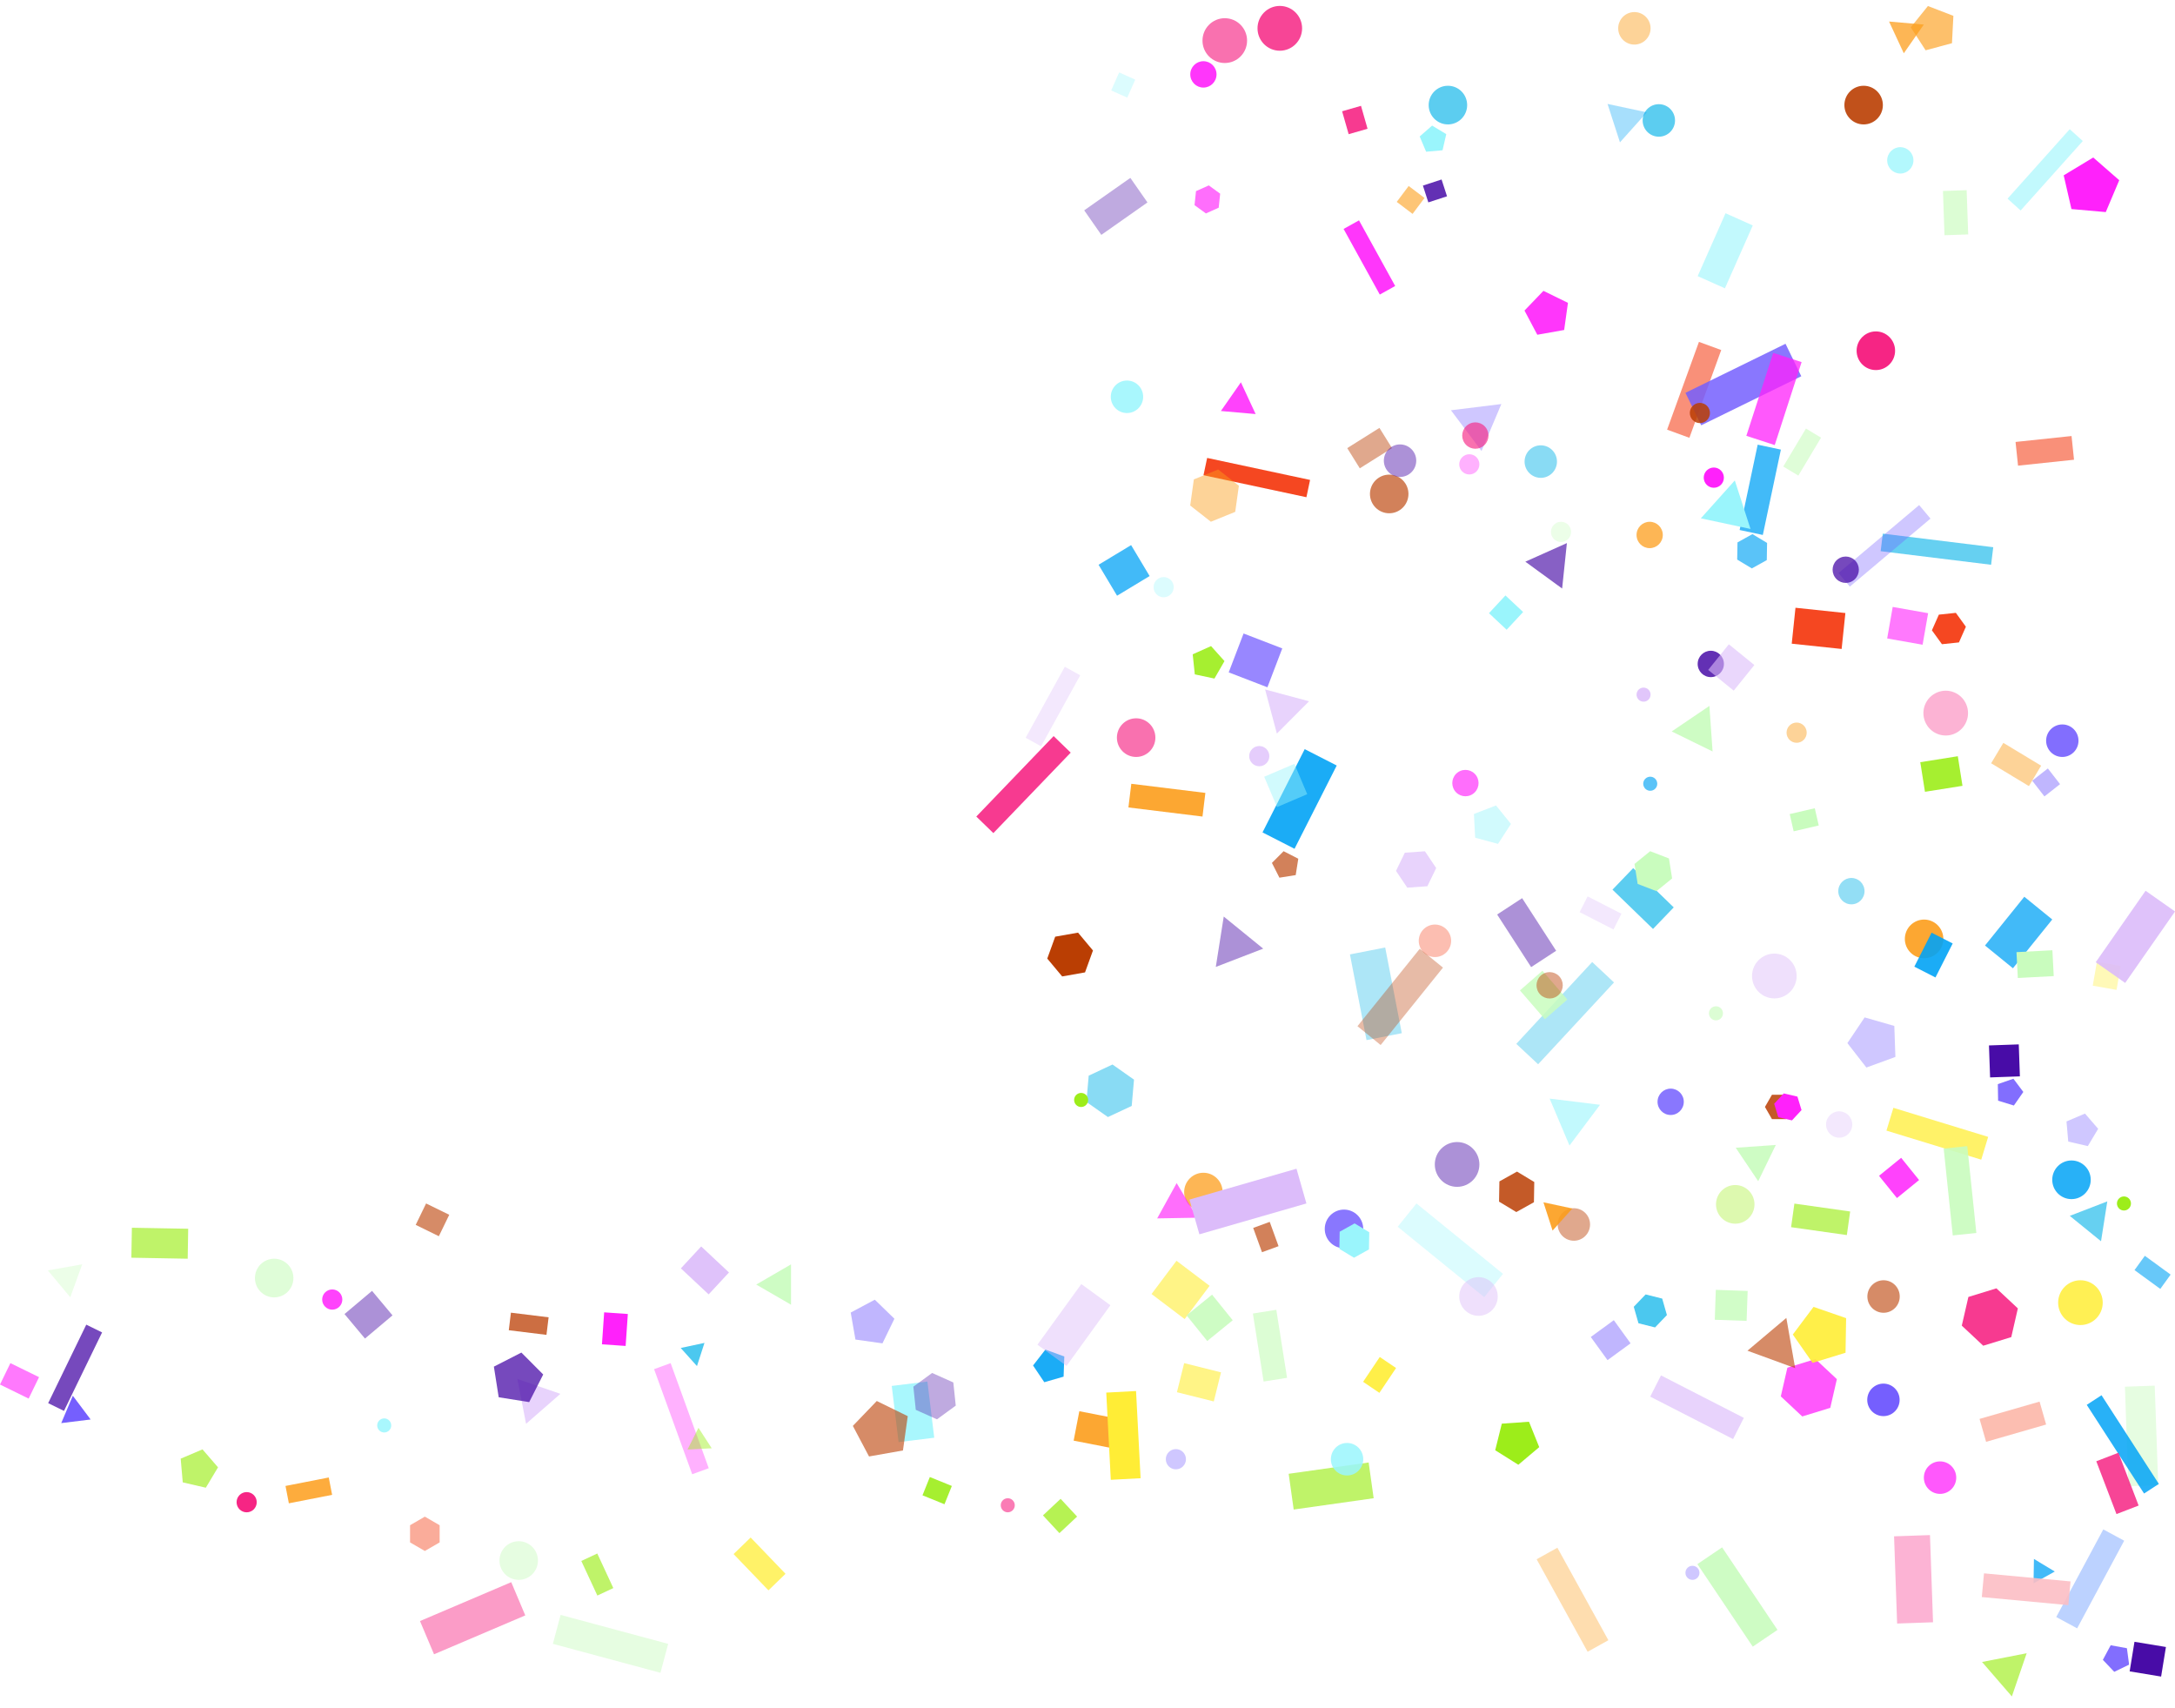 <svg width="228" height="179" viewBox="0 0 228 179" fill="none" xmlns="http://www.w3.org/2000/svg" aria-hidden="true"><path transform="matrix(-0.207 0.978 -0.978 -0.209 186.686 47.127)" fill="#03A3F5" fill-opacity=".75" d="M0 0H9.147V2.487H0z"/><path transform="matrix(0.693 -0.721 0.718 0.696 102.343 85.588)" fill="#F62584" fill-opacity=".9" d="M0 0H11.698V2.492H0z"/><path transform="matrix(-0.452 0.892 -0.89 -0.455 140.125 80.239)" fill="#03A3F5" fill-opacity=".9" d="M0 0H9.784V3.772H0z"/><path transform="matrix(0.898 0.44 -0.437 0.9 44.667 126.141)" fill="#BA3E03" fill-opacity=".6" d="M0 0H2.702V2.495H0z"/><path transform="matrix(0.405 -0.914 0.913 0.408 177.962 28.944)" fill="#9AF5FC" fill-opacity=".6" d="M0 0H7.212V3.13H0z"/><path transform="matrix(0.513 -0.858 0.856 0.517 186.934 48.898)" fill="#C9FCBE" fill-opacity=".6" d="M0 0H4.638V1.848H0z"/><path transform="matrix(0.68 -0.733 0.73 0.683 158.95 109.412)" fill="#4BC8EF" fill-opacity=".45" d="M0 0H11.7V3.134H0z"/><path transform="matrix(0.628 -0.779 0.776 0.631 208.082 99.106)" fill="#03A3F5" fill-opacity=".75" d="M0 0H6.563V3.775H0z"/><path transform="matrix(0.341 -0.94 0.939 0.343 174.758 45.035)" fill="#F54721" fill-opacity=".6" d="M0 0H9.787V2.488H0z"/><path transform="matrix(-0.951 0.31 -0.308 -0.951 151.688 20.575)" fill="#480CA7" fill-opacity=".85" d="M0 0H2.06V1.852H0z"/><path transform="matrix(-0.718 -0.696 0.693 -0.721 173.281 97.369)" fill="#4BC8EF" fill-opacity=".9" d="M0 0H5.917V3.135H0z"/><path transform="matrix(-0.818 0.575 -0.572 -0.82 120.286 21.219)" fill="#480CA7" fill-opacity=".35" d="M0 0H5.913V3.137H0z"/><path transform="matrix(-0.961 0.277 -0.275 -0.962 214.49 149.313)" fill="#F54721" fill-opacity=".35" d="M0 0H6.547V2.497H0z"/><path transform="matrix(-0.543 -0.84 0.837 -0.547 160.506 101.369)" fill="#480CA7" fill-opacity=".45" d="M0 0H6.565V3.131H0z"/><path transform="matrix(0.856 0.517 -0.513 0.858 210.005 77.864)" fill="#FC9E1C" fill-opacity=".45" d="M0 0H4.627V2.494H0z"/><path transform="matrix(0.19 0.982 -0.981 0.192 145.208 99.313)" fill="#4BC8EF" fill-opacity=".45" d="M0 0H9.147V3.769H0z"/><path transform="matrix(0.974 -0.226 0.224 0.975 187.61 85.327)" fill="#C9FCBE" d="M0 0H2.7V1.853H0z"/><path transform="matrix(0.557 0.83 -0.828 0.561 180.526 162.188)" fill="#C9FCBE" fill-opacity=".9" d="M0 0H10.422V3.132H0z"/><path transform="matrix(0.173 -0.985 0.985 0.174 197.828 66.921)" fill="#FF21FB" fill-opacity=".6" d="M0 0H3.355V3.769H0z"/><path transform="matrix(-0.483 0.876 -0.874 -0.486 113.238 70.783)" fill="#DCBCFA" fill-opacity=".35" d="M0 0H8.496V1.848H0z"/><path transform="matrix(0.994 -0.105 0.104 0.995 211.286 46.323)" fill="#F54721" fill-opacity=".6" d="M0 0H5.904V2.497H0z"/><path transform="matrix(-0.992 -0.122 0.121 -0.993 208.723 59.197)" fill="#4BC8EF" fill-opacity=".85" d="M0 0H11.672V1.853H0z"/><path transform="matrix(0.994 0.105 -0.104 0.995 188.216 63.703)" fill="#F54721" d="M0 0H5.263V3.785H0z"/><path transform="matrix(-0.483 -0.876 0.874 -0.486 166.427 173.131)" fill="#FC9E1C" fill-opacity=".35" d="M0 0H11.068V2.489H0z"/><path transform="matrix(0.92 -0.392 0.389 0.921 44.027 169.912)" fill="#F62584" fill-opacity=".45" d="M0 0H10.397V3.782H0z"/><path transform="matrix(0.97 0.243 -0.241 0.971 124.132 142.877)" fill="#FFED36" fill-opacity=".6" d="M0 0H3.983V3.14H0z"/><path transform="matrix(-0.978 -0.209 0.207 -0.978 136.949 52.116)" fill="#F54721" d="M0 0H11.033V1.853H0z"/><path transform="matrix(-0.483 -0.876 0.874 -0.486 144.639 30.875)" fill="#FF21FB" fill-opacity=".9" d="M0 0H7.853V1.848H0z"/><path transform="matrix(-0.992 -0.122 0.121 -0.993 57.285 139.915)" fill="#BA3E03" fill-opacity=".75" d="M0 0H3.982V1.853H0z"/><path transform="matrix(0.341 0.94 -0.939 0.343 70.301 142.877)" fill="#FF21FB" fill-opacity=".35" d="M0 0H11.717V1.847H0z"/><path transform="matrix(-0.99 -0.14 0.139 -0.99 193.601 129.455)" fill="#9DED1A" fill-opacity=".65" d="M0 0H5.905V2.497H0z"/><path transform="matrix(-0.99 0.14 -0.139 -0.99 143.998 157.038)" fill="#9DED1A" fill-opacity=".65" d="M0 0H8.468V3.785H0z"/><path transform="matrix(0.121 0.993 -0.992 0.122 97.217 144.808)" fill="#9AF5FC" fill-opacity=".85" d="M0 0H5.93V3.768H0z"/><path transform="matrix(-0.069 0.998 -0.998 -0.07 65.815 137.728)" fill="#FF21FB" d="M0 0H3.356V2.487H0z"/><path transform="matrix(0.828 0.561 -0.557 0.83 144.639 142.233)" fill="#FFED36" fill-opacity=".9" d="M0 0H2.062V3.137H0z"/><path transform="matrix(-0.961 0.277 -0.275 -0.962 143.357 13.495)" fill="#F62584" fill-opacity=".9" d="M0 0H2.06V2.497H0z"/><path transform="matrix(-0.667 0.745 -0.742 -0.671 218.336 14.782)" fill="#9AF5FC" fill-opacity=".6" d="M0 0H9.773V1.849H0z"/><path transform="matrix(-0.437 0.9 -0.898 -0.44 10.702 139.658)" fill="#480CA7" fill-opacity=".75" d="M0 0H9.141V1.847H0z"/><ellipse cx="217.149" cy="123.661" rx="2.017" ry="2.026" fill="#03A3F5" fill-opacity=".85"/><ellipse cx=".737" cy=".736" rx=".737" ry=".736" transform="matrix(0.558 0.83 -0.828 0.561 222.847 125.119)" fill="#9DED1A"/><ellipse cx="2.023" cy="2.02" rx="2.023" ry="2.02" transform="matrix(0.558 0.83 -0.828 0.561 146.171 48.962)" fill="#BA3E03" fill-opacity=".65"/><ellipse cx="192.796" cy="117.868" rx="1.376" ry="1.382" fill="#DCBCFA" fill-opacity=".35"/><ellipse cx="195.36" cy="11.015" rx="2.017" ry="2.026" fill="#BA3E03" fill-opacity=".9"/><ellipse cx="177.416" cy="164.857" rx=".735" ry=".738" fill="#755FFE" fill-opacity=".35"/><ellipse cx="140.888" cy="128.81" rx="2.017" ry="2.026" fill="#755FFE" fill-opacity=".85"/><ellipse cx="118.138" cy="41.59" rx="1.697" ry="1.704" fill="#9AF5FC" fill-opacity=".85"/><ellipse cx="1.059" cy="1.057" rx="1.059" ry="1.057" transform="matrix(0.558 0.83 -0.828 0.561 188.621 75.324)" fill="#FC9E1C" fill-opacity=".45"/><ellipse cx="194.078" cy="93.407" rx="1.376" ry="1.382" fill="#4BC8EF" fill-opacity=".6"/><ellipse cx="141.209" cy="152.949" rx="1.697" ry="1.704" fill="#9AF5FC" fill-opacity=".85"/><ellipse cx="154.025" cy="48.671" rx="1.056" ry="1.06" fill="#FF21FB" fill-opacity=".35"/><ellipse cx="163.638" cy="55.751" rx="1.056" ry="1.06" fill="#C9FCBE" fill-opacity=".35"/><ellipse cx="1.059" cy="1.057" rx="1.059" ry="1.057" transform="matrix(0.558 0.83 -0.828 0.561 179.939 48.593)" fill="#FF21FB"/><ellipse cx="172.29" cy="72.809" rx=".735" ry=".738" fill="#DCBCFA" fill-opacity=".85"/><ellipse cx=".737" cy=".736" rx=".737" ry=".736" transform="matrix(0.558 0.83 -0.828 0.561 180.078 105.187)" fill="#C9FCBE" fill-opacity=".65"/><ellipse cx="1.702" cy="1.699" rx="1.702" ry="1.699" transform="matrix(0.558 0.83 -0.828 0.561 150.879 96.246)" fill="#F54721" fill-opacity=".35"/><ellipse cx="134.159" cy="2.969" rx="2.337" ry="2.348" fill="#F62584" fill-opacity=".85"/><ellipse cx="105.642" cy="157.776" rx=".735" ry=".738" fill="#F62584" fill-opacity=".6"/><ellipse cx="218.087" cy="136.539" rx="2.337" ry="2.348" fill="#FFED36" fill-opacity=".85"/><ellipse cx="126.149" cy="124.949" rx="2.017" ry="2.026" fill="#FC9E1C" fill-opacity=".75"/><ellipse cx="1.702" cy="1.699" rx="1.702" ry="1.699" transform="matrix(0.558 0.83 -0.828 0.561 165.442 125.979)" fill="#BA3E03" fill-opacity=".45"/><ellipse cx="1.38" cy="1.378" rx="1.38" ry="1.378" transform="matrix(0.558 0.83 -0.828 0.561 153.988 80.161)" fill="#FF21FB" fill-opacity=".65"/><ellipse cx="151.782" cy="11.015" rx="2.017" ry="2.026" fill="#4BC8EF" fill-opacity=".9"/><ellipse cx="126.149" cy="7.797" rx="1.376" ry="1.382" fill="#FF21FB" fill-opacity=".9"/><ellipse cx="121.983" cy="61.545" rx="1.056" ry="1.06" fill="#9AF5FC" fill-opacity=".35"/><ellipse cx="40.276" cy="149.408" rx=".735" ry=".738" fill="#9AF5FC" fill-opacity=".85"/><ellipse cx="2.023" cy="2.02" rx="2.023" ry="2.02" transform="matrix(0.558 0.83 -0.828 0.561 202.242 95.599)" fill="#FC9E1C" fill-opacity=".9"/><ellipse cx="173.892" cy="12.624" rx="1.697" ry="1.704" fill="#4BC8EF" fill-opacity=".9"/><ellipse cx="119.099" cy="77.315" rx="2.017" ry="2.026" fill="#F62584" fill-opacity=".65"/><ellipse cx="181.902" cy="126.236" rx="2.017" ry="2.026" fill="#9DED1A" fill-opacity=".35"/><ellipse cx="1.702" cy="1.699" rx="1.702" ry="1.699" transform="matrix(0.558 0.83 -0.828 0.561 197.893 144.363)" fill="#755FFE"/><path d="M222.311 101.25L221.872 103.756L219.377 103.315L219.816 100.809L222.311 101.25Z" fill="#FFED36" fill-opacity=".35"/><path d="M161.353 151.684L159.163 153.53L156.739 152.008L157.43 149.222L160.282 149.021L161.353 151.684Z" fill="#9DED1A"/><path d="M157.382 42.351L155.303 47.272L152.1 43.002L157.382 42.351Z" fill="#755FFE" fill-opacity=".35"/><path d="M185.239 56.908L185.208 58.707L183.641 59.579L182.106 58.653L182.137 56.854L183.704 55.982L185.239 56.908Z" fill="#03A3F5" fill-opacity=".65"/><path d="M91.911 146.847L95.158 148.438L94.655 152.031L91.098 152.661L89.402 149.457L91.911 146.847Z" fill="#BA3E03" fill-opacity=".6"/><path d="M214.312 83.477L213.032 81.831L214.671 80.545L215.951 82.191L214.312 83.477Z" fill="#755FFE" fill-opacity=".45"/><path d="M127.753 21.77L126.41 22.371L125.22 21.503L125.374 20.034L126.717 19.433L127.907 20.301L127.753 21.77Z" fill="#FF21FB" fill-opacity=".65"/><path d="M205.351 67.335L203.57 67.523L202.517 66.067L203.246 64.424L205.027 64.236L206.08 65.691L205.351 67.335Z" fill="#F54721"/><path d="M128.282 96.069L132.418 99.433L127.449 101.349L128.282 96.069Z" fill="#480CA7" fill-opacity=".45"/><path d="M132.617 72.267L137.222 73.505L133.852 76.892L132.617 72.267Z" fill="#DCBCFA" fill-opacity=".65"/><path d="M213.213 163.403L215.397 164.721L213.169 165.961L213.213 163.403Z" fill="#03A3F5" fill-opacity=".75"/><path d="M5.016 133.16L8.618 132.522L7.367 135.974L5.016 133.16Z" fill="#C9FCBE" fill-opacity=".35"/><path d="M111.494 144.295L109.47 144.878L108.293 143.124L109.589 141.458L111.568 142.181L111.494 144.295Z" fill="#03A3F5" fill-opacity=".9"/><path d="M72.064 151.937L73.22 149.657L74.607 151.803L72.064 151.937Z" fill="#9DED1A" fill-opacity=".45"/><path d="M186.677 146.362L187.368 143.355L190.307 142.452L192.554 144.557L191.863 147.565L188.924 148.467L186.677 146.362Z" fill="#FF21FB" fill-opacity=".75"/><path d="M199.571 5.585L198.025 2.256L201.668 2.576L199.571 5.585Z" fill="#FC9E1C" fill-opacity=".75"/><path d="M125.516 127.634L121.304 127.708L123.346 124.007L125.516 127.634Z" fill="#FF21FB" fill-opacity=".65"/><path d="M21.576 155.936L19.157 155.375L18.941 152.891L21.226 151.917L22.855 153.799L21.576 155.936Z" fill="#9DED1A" fill-opacity=".65"/><path d="M132.86 72.039L128.803 70.475L130.36 66.4L134.417 67.964L132.86 72.039Z" fill="#755FFE" fill-opacity=".75"/><path d="M175.284 92.074L173.643 93.409L171.671 92.649L171.341 90.554L172.982 89.219L174.953 89.979L175.284 92.074Z" fill="#C9FCBE"/><path d="M209.457 115.369L209.427 113.633L211.061 113.067L212.101 114.454L211.11 115.876L209.457 115.369Z" fill="#755FFE" fill-opacity=".9"/><path d="M134.556 89.219L136.096 90.008L135.826 91.723L134.118 91.995L133.333 90.447L134.556 89.219Z" fill="#BA3E03" fill-opacity=".65"/><path d="M73.848 140.756L73.061 143.189L71.357 141.288L73.848 140.756Z" fill="#4BC8EF"/><path d="M123.329 132.148L126.8 134.775L124.185 138.261L120.714 135.634L123.329 132.148Z" fill="#FFED36" fill-opacity=".6"/><path d="M97.713 143.909L99.935 144.903L100.189 147.332L98.221 148.768L95.999 147.774L95.745 145.345L97.713 143.909Z" fill="#480CA7" fill-opacity=".35"/><path d="M187.258 138.139L188.183 143.404L183.181 141.575L187.258 138.139Z" fill="#BA3E03" fill-opacity=".6"/><path d="M187.222 117.304L185.751 117.304L185.015 116.025L185.751 114.745L187.221 114.745L187.957 116.024L187.222 117.304Z" fill="#BA3E03" fill-opacity=".85"/><path d="M92.506 140.805L89.675 140.406L89.178 137.578L91.703 136.229L93.759 138.224L92.506 140.805Z" fill="#755FFE" fill-opacity=".45"/><path d="M190.009 142.851L187.936 139.88L190.109 136.981L193.525 138.162L193.463 141.79L190.009 142.851Z" fill="#FFED36" fill-opacity=".9"/><path d="M116.62 111.577L118.875 113.163L118.635 115.917L116.14 117.085L113.886 115.5L114.126 112.746L116.62 111.577Z" fill="#4BC8EF" fill-opacity=".65"/><path d="M124.386 137.873L127.059 135.699L129.224 138.384L126.551 140.558L124.386 137.873Z" fill="#C9FCBE" fill-opacity=".9"/><path transform="matrix(-0.693 -0.721 0.718 -0.696 80.555 166.694)" fill="#FFED36" fill-opacity=".75" d="M0 0H5.275V2.492H0z"/><path transform="matrix(0.035 0.999 -0.999 0.035 206.159 19.932)" fill="#C9FCBE" fill-opacity=".65" d="M0 0H4.643V2.486H0z"/><path transform="matrix(-0.961 0.277 -0.275 -0.962 136.949 126.141)" fill="#DCBCFA" d="M0 0H11.676V3.784H0z"/><path transform="matrix(-0.373 0.928 -0.927 -0.376 99.779 155.751)" fill="#9DED1A" fill-opacity=".9" d="M0 0H2.066V2.488H0z"/><path transform="matrix(0.572 -0.82 0.818 0.575 219.69 100.857)" fill="#DCBCFA" fill-opacity=".9" d="M0 0H9.136V3.774H0z"/><path transform="matrix(-0.981 -0.192 0.19 -0.982 117.082 151.889)" fill="#FC9E1C" fill-opacity=".9" d="M0 0H4.623V3.141H0z"/><path transform="matrix(0.966 0.26 -0.258 0.966 58.766 169.268)" fill="#C9FCBE" fill-opacity=".45" d="M0 0H11.675V3.14H0z"/><path transform="matrix(-0.627 0.779 -0.776 -0.631 151.263 101.421)" fill="#BA3E03" fill-opacity=".35" d="M0 0H10.418V3.133H0z"/><path transform="matrix(-0.992 -0.122 0.121 -0.993 126.054 85.588)" fill="#FC9E1C" fill-opacity=".9" d="M0 0H7.827V2.497H0z"/><path transform="matrix(0.73 0.684 -0.68 0.733 73.505 130.647)" fill="#DCBCFA" fill-opacity=".9" d="M0 0H3.989V3.134H0z"/><path transform="matrix(-0.956 -0.293 0.291 -0.957 207.689 121.552)" fill="#FFED36" fill-opacity=".75" d="M0 0H10.394V2.497H0z"/><path transform="matrix(0.89 0.456 -0.452 0.892 174.117 144.164)" fill="#DCBCFA" fill-opacity=".65" d="M0 0H9.758V2.495H0z"/><path transform="matrix(0.586 -0.81 0.808 0.589 108.751 140.946)" fill="#DCBCFA" fill-opacity=".45" d="M0 0H7.849V3.774H0z"/><path transform="matrix(-0.156 -0.988 0.988 -0.157 132.462 144.808)" fill="#C9FCBE" fill-opacity=".65" d="M0 0H7.217V2.487H0z"/><path transform="matrix(0.035 0.999 -0.999 0.035 202.315 160.9)" fill="#F62584" fill-opacity=".35" d="M0 0H9.149V3.768H0z"/><path transform="matrix(0.421 0.907 -0.906 0.424 62.611 162.831)" fill="#9DED1A" fill-opacity=".65" d="M0 0H3.996V1.847H0z"/><path transform="matrix(0.776 0.631 -0.628 0.779 148.484 126.141)" fill="#9AF5FC" fill-opacity=".35" d="M0 0H11.692V3.136H0z"/><path transform="matrix(-0.808 -0.589 0.586 -0.81 226.458 135.097)" fill="#03A3F5" fill-opacity=".6" d="M0 0H3.345V1.85H0z"/><path transform="matrix(0.104 0.995 -0.994 0.105 206.224 120.131)" fill="#C9FCBE" fill-opacity=".9" d="M0 0H9.148V2.487H0z"/><path transform="matrix(0.035 0.999 -0.999 0.035 225.874 145.239)" fill="#C9FCBE" fill-opacity=".45" d="M0 0H10.436V3.127H0z"/><path transform="matrix(0.543 0.84 -0.838 0.546 220.297 146.242)" fill="#03A3F5" fill-opacity=".85" d="M0 0H11.065V1.848H0z"/><path transform="matrix(0.898 0.44 -0.437 0.9 1.09 142.877)" fill="#FF21FB" fill-opacity=".6" d="M0 0H3.344V2.495H0z"/><path transform="matrix(0.981 -0.192 0.19 0.982 29.928 155.751)" fill="#FC9E1C" fill-opacity=".85" d="M0 0H4.623V1.853H0z"/><path transform="matrix(0.898 -0.44 0.437 0.9 176.681 41.173)" fill="#755FFE" fill-opacity=".85" d="M0 0H11.682V3.782H0z"/><path transform="matrix(-0.052 -0.999 0.999 -0.053 116.442 155.107)" fill="#FFED36" d="M0 0H9.149V3.127H0z"/><path transform="matrix(0.452 -0.892 0.89 0.455 200.675 101.322)" fill="#03A3F5" fill-opacity=".9" d="M0 0H3.996V2.489H0z"/><path transform="matrix(-0.654 -0.756 0.753 -0.658 161.942 106.83)" fill="#C9FCBE" fill-opacity=".85" d="M0 0H3.992V3.133H0z"/><path transform="matrix(-0.308 0.951 -0.951 -0.31 188.857 37.955)" fill="#FF21FB" fill-opacity=".75" d="M0 0H9.145V3.129H0z"/><path transform="matrix(-0.052 -0.999 0.999 -0.053 211.524 102.51)" fill="#C9FCBE" d="M0 0H2.712V3.768H0z"/><path transform="matrix(0.999 0.035 -0.035 0.999 179.865 135.195)" fill="#C9FCBE" fill-opacity=".85" d="M0 0H3.341V3.141H0z"/><path transform="matrix(-0.765 0.645 -0.641 -0.767 202.367 54.358)" fill="#755FFE" fill-opacity=".35" d="M0 0H11.051V1.85H0z"/><path transform="matrix(0.035 0.999 -0.999 0.035 211.623 109.468)" fill="#480CA7" d="M0 0H3.356V3.127H0z"/><path d="M221.258 172.449L222.959 172.76L223.19 174.481L221.632 175.234L220.438 173.978L221.258 172.449Z" fill="#755FFE" fill-opacity=".9"/><path transform="matrix(0.473 -0.881 0.88 0.476 215.552 169.491)" fill="#BCD2FF" d="M0 0H10.426V2.489H0z"/><path transform="matrix(-0.996 -0.093 0.092 -0.996 216.82 168.245)" fill="#FCBEC4" fill-opacity=".9" d="M0 0H9.109V2.497H0z"/><path transform="matrix(-0.987 -0.163 0.161 -0.987 226.544 175.731)" fill="#480CA7" d="M0 0H3.341V3.141H0z"/><path transform="matrix(-0.847 0.532 -0.528 -0.849 145.92 46.967)" fill="#BA3E03" fill-opacity=".45" d="M0 0H3.986V2.494H0z"/><path transform="matrix(-0.405 0.914 -0.913 -0.408 119.005 8.345)" fill="#9AF5FC" fill-opacity=".35" d="M0 0H2.066V1.847H0z"/><path transform="matrix(-0.641 -0.767 0.765 -0.644 38.259 140.302)" fill="#480CA7" fill-opacity=".45" d="M0 0H3.348V3.774H0z"/><path transform="matrix(0.856 -0.517 0.513 0.858 115.16 59.197)" fill="#03A3F5" fill-opacity=".75" d="M0 0H3.986V3.78H0z"/><path transform="matrix(0.89 0.456 -0.452 0.892 166.427 93.956)" fill="#DCBCFA" fill-opacity=".35" d="M0 0H3.985V1.851H0z"/><path transform="matrix(-0.988 0.157 -0.156 -0.988 205.723 82.368)" fill="#9DED1A" fill-opacity=".9" d="M0 0H3.982V3.141H0z"/><path transform="matrix(-1 -0.018 0.017 -1 19.675 131.934)" fill="#9DED1A" fill-opacity=".65" d="M0 0H5.904V3.141H0z"/><path transform="matrix(0.341 0.94 -0.939 0.343 133.103 128.072)" fill="#BA3E03" fill-opacity=".65" d="M0 0H2.71V1.847H0z"/><ellipse cx="25.857" cy="157.455" rx="1.056" ry="1.06" fill="#F62584"/><ellipse cx="152.744" cy="122.052" rx="2.337" ry="2.348" fill="#480CA7" fill-opacity=".45"/><ellipse cx="123.265" cy="152.949" rx="1.056" ry="1.06" fill="#755FFE" fill-opacity=".35"/><ellipse cx="128.391" cy="4.256" rx="2.337" ry="2.348" fill="#F62584" fill-opacity=".65"/><ellipse cx="54.375" cy="163.57" rx="2.017" ry="2.026" fill="#C9FCBE" fill-opacity=".45"/><ellipse cx="1.702" cy="1.699" rx="1.702" ry="1.699" transform="matrix(0.558 0.83 -0.828 0.561 147.221 45.921)" fill="#480CA7" fill-opacity=".45"/><ellipse cx="154.987" cy="135.891" rx="2.017" ry="2.026" fill="#DCBCFA" fill-opacity=".45"/><ellipse cx=".737" cy=".736" rx=".737" ry=".736" transform="matrix(0.558 0.83 -0.828 0.561 173.19 81.124)" fill="#03A3F5" fill-opacity=".65"/><ellipse cx="34.829" cy="136.213" rx="1.056" ry="1.06" fill="#FF21FB" fill-opacity=".85"/><ellipse cx="197.449" cy="135.895" rx="1.697" ry="1.704" fill="#BA3E03" fill-opacity=".6"/><ellipse cx="1.059" cy="1.057" rx="1.059" ry="1.057" transform="matrix(0.558 0.83 -0.828 0.561 178.48 41.817)" fill="#BA3E03" fill-opacity=".85"/><ellipse cx="171.329" cy="2.969" rx="1.697" ry="1.704" fill="#FC9E1C" fill-opacity=".45"/><ellipse cx="2.345" cy="2.341" rx="2.345" ry="2.341" transform="matrix(0.558 0.83 -0.828 0.561 204.595 71.485)" fill="#F62584" fill-opacity=".35"/><ellipse cx="199.205" cy="16.808" rx="1.376" ry="1.382" fill="#9AF5FC" fill-opacity=".75"/><ellipse cx="1.702" cy="1.699" rx="1.702" ry="1.699" transform="matrix(0.558 0.83 -0.828 0.561 161.973 46.016)" fill="#4BC8EF" fill-opacity=".65"/><ellipse cx="203.371" cy="154.88" rx="1.697" ry="1.704" fill="#FF21FB" fill-opacity=".75"/><ellipse cx="216.187" cy="77.637" rx="1.697" ry="1.704" fill="#755FFE" fill-opacity=".9"/><ellipse cx="1.059" cy="1.057" rx="1.059" ry="1.057" transform="matrix(0.558 0.83 -0.828 0.561 132.29 77.784)" fill="#DCBCFA" fill-opacity=".75"/><ellipse cx="179.338" cy="69.591" rx="1.376" ry="1.382" fill="#480CA7" fill-opacity=".85"/><ellipse cx="172.931" cy="56.073" rx="1.376" ry="1.382" fill="#FC9E1C" fill-opacity=".75"/><ellipse cx="175.132" cy="115.487" rx="1.376" ry="1.382" fill="#755FFE" fill-opacity=".85"/><ellipse cx="1.38" cy="1.378" rx="1.38" ry="1.378" transform="matrix(0.558 0.83 -0.828 0.561 162.816 101.357)" fill="#BA3E03" fill-opacity=".45"/><ellipse cx="2.345" cy="2.341" rx="2.345" ry="2.341" transform="matrix(0.558 0.83 -0.828 0.561 186.63 99.041)" fill="#DCBCFA" fill-opacity=".45"/><ellipse cx="113.332" cy="115.293" rx=".735" ry=".738" fill="#9DED1A"/><ellipse cx="1.38" cy="1.378" rx="1.38" ry="1.378" transform="matrix(0.558 0.83 -0.828 0.561 193.855 57.798)" fill="#480CA7" fill-opacity=".75"/><ellipse cx="196.641" cy="36.763" rx="2.017" ry="2.026" fill="#F62584"/><ellipse cx="28.741" cy="133.96" rx="2.017" ry="2.026" fill="#C9FCBE" fill-opacity=".6"/><ellipse cx="1.38" cy="1.378" rx="1.38" ry="1.378" transform="matrix(0.558 0.83 -0.828 0.561 155.029 43.735)" fill="#F62584" fill-opacity=".65"/><path d="M157.812 62.412L159.665 64.147L157.938 66.008L156.085 64.273L157.812 62.412Z" fill="#9AF5FC"/><path d="M130.08 40.071L131.626 43.4L127.983 43.08L130.08 40.071Z" fill="#FF21FB" fill-opacity=".85"/><path d="M162.445 115.15L167.728 115.8L164.526 120.07L162.445 115.15Z" fill="#9AF5FC" fill-opacity=".6"/><path d="M147.265 89.377L149.372 89.228L150.553 90.987L149.627 92.893L147.521 93.041L146.34 91.283L147.265 89.377Z" fill="#DCBCFA" fill-opacity=".65"/><path d="M164.365 31.744L163.967 34.588L161.151 35.087L159.809 32.551L161.795 30.485L164.365 31.744Z" fill="#FF21FB" fill-opacity=".9"/><path d="M54.237 144.538L58.744 146.097L55.146 149.239L54.237 144.538Z" fill="#DCBCFA" fill-opacity=".65"/><path d="M181.952 120.303L186.154 120.007L184.308 123.811L181.952 120.303Z" fill="#C9FCBE" fill-opacity=".9"/><path d="M193.657 109.334L195.466 106.64L198.577 107.535L198.69 110.783L195.649 111.895L193.657 109.334Z" fill="#755FFE" fill-opacity=".35"/><path d="M179.526 78.766L175.241 76.667L179.193 73.99L179.526 78.766Z" fill="#C9FCBE" fill-opacity=".9"/><path d="M202.1 0.632L204.769 1.661L204.62 4.529L201.858 5.272L200.301 2.864L202.1 0.632Z" fill="#FC9E1C" fill-opacity=".65"/><path d="M158.388 86.361L157.036 88.452L154.638 87.807L154.508 85.317L156.825 84.423L158.388 86.361Z" fill="#9AF5FC" fill-opacity=".45"/><path d="M164.253 56.925L163.755 61.687L159.898 58.873L164.253 56.925Z" fill="#480CA7" fill-opacity=".65"/><path d="M125.028 68.581L126.951 67.721L128.36 69.293L127.307 71.124L125.248 70.685L125.028 68.581Z" fill="#9DED1A" fill-opacity=".9"/><path d="M216.332 18.378L219.429 16.509L222.155 18.89L220.743 22.23L217.145 21.913L216.332 18.378Z" fill="#FF21FB"/><path d="M220.245 130.104L216.97 127.442L220.903 125.925L220.245 130.104Z" fill="#4BC8EF" fill-opacity=".85"/><path d="M55.474 146.964L52.278 146.455L51.772 143.245L54.655 141.77L56.943 144.068L55.474 146.964Z" fill="#480CA7" fill-opacity=".75"/><path d="M212.451 173.286L210.899 177.814L207.772 174.2L212.451 173.286Z" fill="#9DED1A" fill-opacity=".65"/><path d="M44.535 158.969L46.087 159.869V161.668L44.535 162.567L42.984 161.668V159.869L44.535 158.969Z" fill="#F54721" fill-opacity=".45"/><path d="M211.527 137.142L210.837 140.15L207.898 141.053L205.65 138.948L206.341 135.941L209.279 135.038L211.527 137.142Z" fill="#F62584" fill-opacity=".9"/><path d="M151.219 15.751L149.497 15.903L148.822 14.304L150.126 13.165L151.608 14.059L151.219 15.751Z" fill="#9AF5FC"/><path d="M6.42 149.164L7.633 146.296L9.5 148.785L6.42 149.164Z" fill="#755FFE"/><path d="M157.141 125.951L157.178 123.83L159.024 122.801L160.834 123.893L160.798 126.014L158.951 127.043L157.141 125.951Z" fill="#BA3E03" fill-opacity=".85"/><path d="M185.983 115.689L186.986 114.609L188.42 114.941L188.85 116.354L187.846 117.435L186.413 117.102L185.983 115.689Z" fill="#FF21FB"/><path d="M166.757 140.138L169.173 138.375L170.928 140.802L168.513 142.565L166.757 140.138Z" fill="#755FFE" fill-opacity=".45"/><path d="M79.273 134.641L82.921 132.525V136.756L79.273 134.641Z" fill="#C9FCBE" fill-opacity=".9"/><path d="M181.741 72.391L179.067 70.218L181.231 67.533L183.905 69.706L181.741 72.391Z" fill="#DCBCFA" fill-opacity=".6"/><path d="M132.523 81.414L135.689 80.063L137.033 83.243L133.868 84.594L132.523 81.414Z" fill="#9AF5FC" fill-opacity=".45"/><path d="M110.614 98.179L113.009 97.755L114.573 99.626L113.741 101.922L111.346 102.346L109.782 100.475L110.614 98.179Z" fill="#BA3E03"/><path d="M174.245 136.112L174.739 137.841L173.495 139.135L171.757 138.7L171.263 136.972L172.507 135.677L174.245 136.112Z" fill="#4BC8EF"/><path d="M140.434 129.105L142.001 128.232L143.536 129.159L143.505 130.958L141.939 131.83L140.403 130.903L140.434 129.105Z" fill="#9AF5FC"/><path d="M216.626 117.547L218.564 116.72L219.946 118.316L218.862 120.129L216.81 119.654L216.626 117.547Z" fill="#755FFE" fill-opacity=".35"/><path d="M169.816 14.918L168.515 10.894L172.635 11.774L169.816 14.918Z" fill="#03A3F5" fill-opacity=".35"/><path d="M129.486 53.651L126.934 54.687L124.765 52.985L125.148 50.247L127.7 49.211L129.869 50.913L129.486 53.651Z" fill="#FC9E1C" fill-opacity=".45"/><path d="M149.329 20.751L148.078 22.419L146.417 21.162L147.668 19.494L149.329 20.751Z" fill="#FC9E1C" fill-opacity=".6"/><path d="M199.293 121.357L201.173 123.687L198.853 125.575L196.973 123.245L199.293 121.357Z" fill="#FF21FB" fill-opacity=".85"/><path d="M162.753 128.985L161.794 126.021L164.829 126.669L162.753 128.985Z" fill="#FC9E1C" fill-opacity=".9"/><path d="M111.182 157.101L112.91 158.962L111.057 160.697L109.33 158.836L111.182 157.101Z" fill="#9DED1A" fill-opacity=".75"/><path d="M178.295 54.33L181.856 50.358L183.501 55.442L178.295 54.33Z" fill="#9AF5FC"/><path transform="matrix(-0.357 -0.934 0.933 -0.36 221.865 158.7)" fill="#F62584" fill-opacity=".85" d="M0 0H5.927V2.488H0z"/></svg>